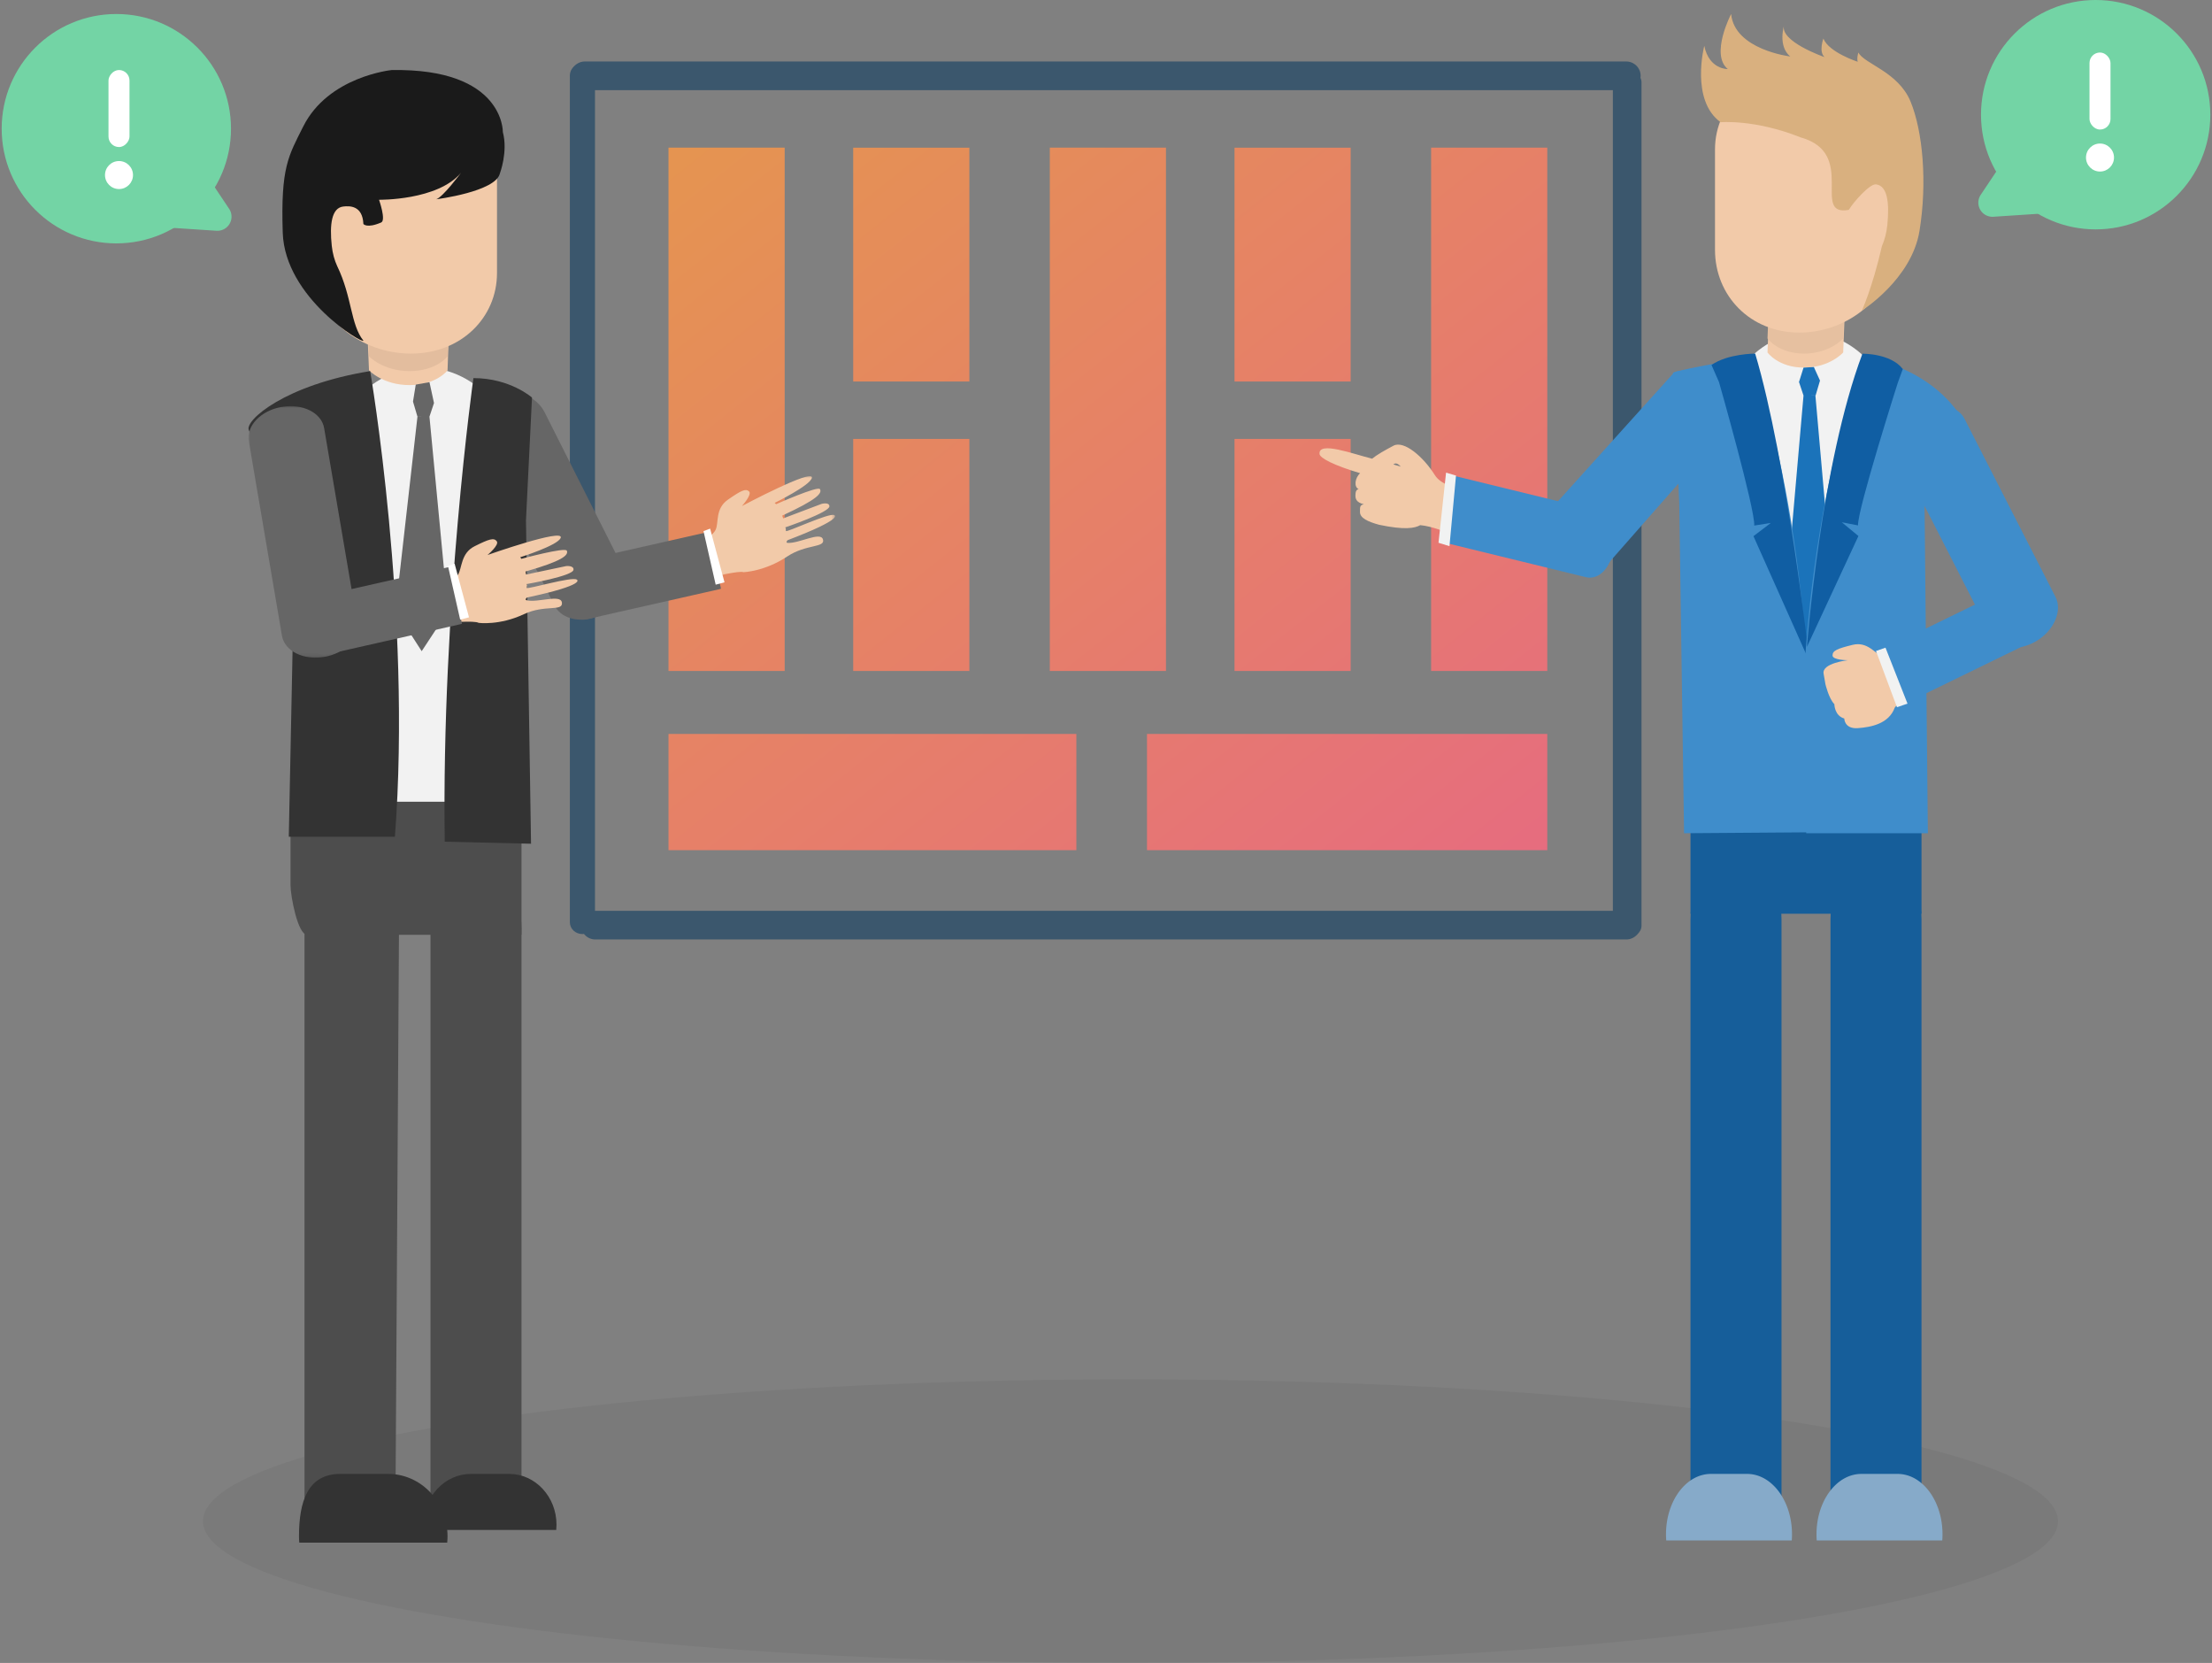 <svg width="632" height="475" viewBox="0 0 632 475" xmlns="http://www.w3.org/2000/svg" xmlns:xlink="http://www.w3.org/1999/xlink"><rect x="0" y="0" width="632" height="475" fill="#808080" stroke="none"/><title>two-people-talking</title><defs><linearGradient x1="0%" y1="0%" y2="100%" id="a"><stop stop-color="#FE9944" offset="0%"/><stop stop-color="#FF677E" offset="100%"/></linearGradient><path id="b" d="M37.59 0v28.797H0V0h37.59z"/><path id="d" d="M0 0v71.855h31.166V0H0z"/></defs><g fill="none" fill-rule="evenodd"><ellipse fill-opacity=".05" fill="#000" cx="323" cy="434.5" rx="265" ry="40.5"/><path d="M468.75 21.656c0 2.262-1.849 4.095-4.132 4.095H167.133c-2.28 0-4.133-1.833-4.133-4.095 0-2.26 1.853-4.093 4.133-4.093h297.485c2.283 0 4.133 1.833 4.133 4.093M468.753 264.254a4.093 4.093 0 0 1-4.092 4.091H170.092a4.091 4.091 0 1 1 0-8.183h294.569a4.089 4.089 0 0 1 4.092 4.092" fill="#3B576D"/><path d="M166.409 266.803c-1.981 0-3.592-1.504-3.592-3.361V21.524c0-1.854 1.61-3.361 3.592-3.361 1.987 0 3.591 1.507 3.591 3.36v241.919c0 1.857-1.604 3.36-3.591 3.36M464.909 267.795c-2.257 0-4.092-1.498-4.092-3.347V23.506c0-1.846 1.835-3.347 4.092-3.347 2.263 0 4.091 1.5 4.091 3.347v240.942c0 1.849-1.828 3.347-4.091 3.347" fill="#3B576D"/><path d="M29 174.502V25h33.194v149.502H29zm52.77 0v-66.287h33.193v66.287H81.77zm0-82.69V25.02h33.193v66.793H81.77zm56.174 82.69V25h33.194v149.502h-33.194zm52.77 0v-66.287h33.193v66.287h-33.194zm0-82.69V25.02h33.193v66.793h-33.194zm56.174 82.69V25h33.193v149.502h-33.193zM29 225.672v-33.186h116.538v33.187H29zm136.71 0v-33.186H280.08v33.187H165.71z" fill-opacity=".8" fill="url(#a)" transform="translate(162 17.159)"/><g transform="translate(561)"><path d="M4.917 55.649l6.94-10.381a4.032 4.032 0 0 1 6.843.225l5.52 9.561a4.032 4.032 0 0 1-3.226 6.04l-12.46.819a4.032 4.032 0 0 1-3.617-6.264z" fill="#73D4A5"/><circle fill="#73D4A5" cx="37.76" cy="32.76" r="32.76"/><rect fill="#FFF" x="36" y="15" width="6" height="22" rx="3"/><circle fill="#FFF" cx="39" cy="45" r="4"/></g><g transform="matrix(-1 0 0 1 71 4)"><path d="M5.532 55.649l6.94-10.381a4.032 4.032 0 0 1 6.844.225l5.52 9.561a4.032 4.032 0 0 1-3.227 6.04l-12.46.819a4.032 4.032 0 0 1-3.617-6.264z" fill="#73D4A5"/><circle fill="#73D4A5" cx="37.76" cy="32.76" r="32.76"/><rect fill="#FFF" x="34" y="16" width="6" height="22" rx="3"/><circle fill="#FFF" cx="37" cy="46" r="4"/></g><g><g transform="translate(201 136)"><mask id="c" fill="#fff"><use xlink:href="#b"/></mask><path d="M23.873 22.982c5.504-3.666 11-2.439 10.255-4.92-.7-2.333-6.877 1.245-10.089 1.002-.666-.05-.063-.75-.001-.772 16.447-6.252 13.314-7.157 13.314-7.157-1.404-.766-13.73 5.064-13.803 4.54-.121-.876.113-.643-.217-1.025 0 0 12.733-4.312 12.647-6.057-.064-1.263-2.252-.662-2.252-.662l-10.958 4.142-.28-.794c9.973-4.581 11.492-6.428 10.776-7.575-.605-.968-12.519 4.313-12.519 4.313l-.397-.382S30.523 2.673 30.966.478c.578-2.86-19.98 8.06-19.98 8.06s2.983-3.298 2.026-4.179c-.963-.886-2.238-.274-5.989 2.337-3.752 2.568-2.604 6.597-3.545 8.58C2.55 17.274 0 17.936 0 17.936l2.729 10.86s7.434-1.86 8.716-1.362c0 0 6.033-.194 12.428-4.453" fill="#F2CAA9" mask="url(#c)"/></g><path d="M206 168.152L202.464 152c-.17.016-.34-.001-.51.037l-38.029 8.598c-2.988.677-4.618 4.867-3.642 9.36.975 4.496 4.187 7.586 7.174 6.913l38.03-8.599c.176-.04.347-.093.513-.157" fill="#666"/><path fill="#FFF" d="M201 151.7l1.891-.7L207 166.327l-2.52.673z"/><path d="M149 203.077c0 18.18-12.537 32.923-28 32.923-15.464 0-28-14.742-28-32.923v-65.154C93 119.74 105.536 105 121 105c15.463 0 28 14.74 28 32.923v65.154z" fill="#F2F2F2"/><path d="M114 265.264C114 255.177 102.978 247 95.797 247 88.619 247 87 255.177 87 265.264V428h26l1-162.736zM149 265.264c0-10.087-5.82-18.264-13.001-18.264-7.18 0-12.999 8.177-12.999 18.264V428h26V265.264z" fill="#4D4D4D"/><path d="M149 267H87.722C85.114 267 83 256.062 83 252.752V229h66v38z" fill="#4D4D4D"/><path d="M158.428 172.947l-22.71-45.049c-2.118-4.198.611-12.024 6.092-14.843 5.486-2.818 11.645.447 13.761 4.644l22.712 45.047c2.117 4.199-.613 9.882-6.097 12.7-5.482 2.818-11.639 1.697-13.758-2.5z" fill="#666"/><path d="M127.777 440.633c.06-.595.089-1.201.089-1.813 0-9.841-7.593-17.82-16.97-17.82H97.232c-9.37 0-11.807 7.979-11.807 17.82 0 .612.029 1.218.087 1.813h42.266z" fill="#333"/><path d="M158.929 437c.046-.487.071-.98.071-1.478 0-8.02-6.066-14.522-13.546-14.522h-10.911c-7.48 0-13.543 6.502-13.543 14.522 0 .498.023.991.071 1.478h37.858z" fill="#333"/><path d="M127.872 105.787S124.697 110 117.037 110c-7.658 0-11.608-4.213-11.608-4.213L104 72l25 1.85-1.128 31.937z" fill="#F2CAA9"/><path d="M127.872 101.787S124.697 106 117.037 106c-7.658 0-11.608-4.213-11.608-4.213L104 68l25 1.85-1.128 31.937z" fill="#E3BD9E"/><path fill="#666" d="M118.786 109.856l3.918-.698 1.296 5.959-1.296 3.883-3.438-.01-1.266-4.284zM120.484 186L113 174.365 119.274 119l3.428.01L128 174.57z"/><path d="M142 77.994C142 90.701 131.782 101 117.421 101 103.063 101 90 90.7 90 77.994v-27.99C90 37.298 101.642 27 116 27c14.36 0 26 10.3 26 23.003v27.991z" fill="#F2CAA9"/><path d="M131.742 49.322s-5.156 6.96-7.112 7.6c0 0 17.026-2.152 18.196-7.39 0 0 2.35-6.176.843-11.811 0 0 .439-18.276-31.783-17.708 0 0-18.068 1.785-25.25 16.12-4.219 8.426-6.465 11.635-5.853 30.333.613 18.697 23.102 31.944 23.041 30.83-3.677-4.552-3.2-12.438-7.48-21.28-.764-1.644-1.32-3.619-1.552-5.784-.661-6.148-.044-10.864 3.29-11.242 1.79-.204 5.506-.327 5.742 4.985 0 0 .95 1.343 5.077-.423 1.463-.626-.608-6.492-.608-6.492s16.748.255 23.45-7.738z" fill="#1A1A1A"/><path d="M135.262 108s-9.148 65.068-8.192 132.417l24.656.583-1.447-92.348L152 113.554S145.761 108 135.262 108M112.831 239h-30.32l1.873-92.271c-8.095-14.072-12.53-22.036-13.304-23.892-1.162-2.784 10.361-12.91 34.68-16.837 0 0 11.945 69.198 7.071 133z" fill="#333"/><g transform="translate(71 116)"><mask id="e" fill="#fff"><use xlink:href="#d"/></mask><path d="M31.082 61.854c.743 4.368-3.472 8.747-9.415 9.78-5.94 1.035-11.363-1.671-12.106-6.04L.086 9.998C-.661 5.63 3.552 1.252 9.496.221c5.942-1.036 11.365 1.67 12.11 6.038l9.476 55.595z" fill="#666" mask="url(#e)"/></g><path d="M149.687 175.432c5.99-2.829 11.203-.66 10.861-3.319-.322-2.501-6.961.126-10.08-.655-.649-.163.054-.776.119-.79 17.162-3.65 14.221-5.096 14.221-5.096-1.26-1.015-14.3 2.89-14.29 2.34.018-.914.213-.637-.05-1.081 0 0 13.201-2.286 13.388-4.083.139-1.302-2.108-1.052-2.108-1.052l-11.432 2.407-.15-.857c10.532-3.02 12.317-4.654 11.792-5.945-.443-1.09-12.991 2.32-12.991 2.32l-.33-.455s10.787-3.376 11.567-5.545c1.018-2.827-20.92 4.91-20.92 4.91s3.453-2.873 2.65-3.931c-.808-1.067-2.157-.654-6.257 1.388-4.096 2-3.6 6.307-4.838 8.175-1.228 1.89-3.839 2.14-3.839 2.14l.974 11.55s7.605-.661 8.787.06c0 0 5.966.805 12.926-2.48" fill="#F2CAA9"/><path d="M132 178.152L128.464 162c-.17.016-.34-.001-.51.037l-38.029 8.598c-2.988.677-4.618 4.867-3.642 9.36.977 4.496 4.187 7.586 7.174 6.913l38.03-8.599c.177-.04.347-.093.513-.157" fill="#666"/><path fill="#FFF" d="M128 161.7l1.891-.7L134 176.327l-2.52.673z"/></g><g><path d="M489 202.06c0 19.847 12.313 35.94 27.5 35.94s27.5-16.093 27.5-35.94v-71.12C544 111.09 531.687 95 516.5 95S489 111.09 489 130.94v71.12z" fill="#F2F2F2"/><path d="M523 262.567c0-10.255 5.82-18.567 13-18.567s13 8.312 13 18.567V428h-26V262.567zM483 262.567c0-10.255 5.82-18.567 13.001-18.567 7.18 0 12.999 8.312 12.999 18.567V428h-26V262.567z" fill="#165E9A"/><path fill="#165E9A" d="M483 261h66v-28h-66z"/><path d="M458.808 161.714l33.68-38.29c3.14-3.57-8.996-20.68-14.314-16.875l-35.36 39.203c-3.139 3.568-2.1 10.031 2.316 14.44 4.415 4.41 10.538 5.087 13.678 1.522z" fill="#3F8DCB"/><path d="M398.38 132.499s.644-.583 1.833.783c-.557-.18-1.301-.37-2.139-.628.176-.11.306-.155.306-.155m-21.367-2.811c.12 1.165 4.1 3.241 11.599 5.475-1.45 1.266-1.864 3.909-.44 4.538-.432.104-.767.409-.846 1.053-.238 1.716.12 2.71 2.34 3.29-1.336.216-1.036 1.162-1.098 2.151-.057 1.792 2.291 2.829 5.452 3.698 7.3 1.542 10.226.993 11.757.11 3.257.287 7.402 1.997 7.402 1.997l.302-1.402c.025.014.052.035.102.03l1.353-6.292.651-2.887-.05-.01.463-2.104s-4.374-.909-6.05-3.64c-3.247-5.186-8.802-9.976-11.815-8.385-2.43 1.292-4.67 2.54-6.1 3.712-5.345-1.312-15.445-5.13-15.022-1.334" fill="#F2CAA9"/><path d="M415.793 136c.035.009.07.009.105.018l39.476 9.646c3.68.899 6.154 5.922 5.53 11.227-.63 5.3-4.118 8.867-7.797 7.971L414 155.307 415.793 136z" fill="#3F8DCB"/><path fill="#F1F2F2" d="M416 135.838L414.135 156l-3.135-.963L413.162 135z"/><path d="M519.067 440a22.82 22.82 0 0 1-.067-1.755c0-9.524 5.742-17.245 12.833-17.245h10.334c7.087 0 12.833 7.721 12.833 17.245 0 .592-.022 1.179-.067 1.755h-35.866zM476.067 440a23.605 23.605 0 0 1-.067-1.755c0-9.522 5.746-17.245 12.833-17.245h10.337c7.085 0 12.83 7.723 12.83 17.245 0 .59-.022 1.177-.068 1.755h-35.865z" fill="#86AAC9"/><path d="M568.709 181.385c2.042 3.996 7.858 4.803 12.99 1.8 5.129-3 7.632-8.68 5.589-12.679l-26-50.887c-2.04-4-7.853-4.808-12.983-1.802-5.132 3.002-7.635 8.681-5.594 12.679l25.998 50.889z" fill="#3F8DCB"/><path d="M505 100.676S508.059 105 515.439 105c7.377 0 11.184-4.324 11.184-4.324L528 66h-21.623L505 100.676z" fill="#F2CAA9"/><path d="M505 96.676S508.059 101 515.439 101c7.377 0 11.184-4.324 11.184-4.324L528 62h-21.623L505 96.676z" fill="#E6C0A0"/><path fill="#1B73BA" d="M518.243 104.836l-2.947.172-1.296 4.107 1.296 3.885 3.438-.01 1.266-4.286zM517.018 186L524 173.326 518.69 113h-3.401L510 173.544z"/><path d="M490 71.372C490 84.422 500.021 95 514.106 95 528.188 95 541 84.421 541 71.372V42.625C541 29.579 529.582 19 515.5 19 501.414 19 490 29.579 490 42.625v28.747z" fill="#F2CAA9"/><path d="M514.514 39.261c16.262 4.542 2.767 22.663 13.714 20.685 1.331-2.24 5.993-7.499 7.76-7.289 3.288.392 3.895 5.27 3.244 11.63-.229 2.24-.779 4.282-1.532 5.983-2.737 11.926-5.719 18.42-5.719 18.42s14.191-8.9 16.443-22.72c2.252-13.821.957-28.432-2.552-36.959-3.508-8.526-13.33-10.799-14.91-14.021 0 0-.526 1.706-.175 2.653 0 0-8.244-2.653-9.823-6.632 0 0-1.403 3.79.351 5.306 0 0-13.224-4.548-11.523-9.285 0 0-1.983 6.063 1.7 9.095 0 0-15.882-1.895-16.887-12.127 0 0-6.04 11.557-.952 15.727 0 0-5.315.19-6.718-6.632 0 0-4.033 15.485 4.652 21.811-.084.05 9.556-.967 22.927 4.355z" fill="#D9B07F"/><path d="M516.364 237.743L481.16 238l-1.377-94.43-1.776-37.056s-1.036-.507 22.443-4.514c0 0 20.364 54.837 15.914 135.743z" fill="#3F8DCB"/><path d="M491.148 109.144s10.361 36.39 10.063 40.972l4.742-.744-4.963 3.773L517 189s-6.446-57.614-15.52-88c0 0-7.852 0-12.48 3.251l2.148 4.893z" fill="#105EA3"/><path d="M532.192 102s-22.276 59.915-16.114 136h34.74l-.954-94.352L562 122.08s-6.516-16.066-29.808-20.081" fill="#3F8DCB"/><path d="M542.216 109.374s-11.497 36.116-11.359 40.698l-4.631-.897 4.754 3.928-14.711 31.664s3.99-52.333 15.857-83.733c0 0 8.058-.142 11.532 4.37l-1.442 3.97z" fill="#105EA3"/><path d="M542.073 186.65s-2.177 1.514-4.244.831c-2.06-.663-4.21-4.386-8.57-3.276-4.388 1.08-5.68 1.64-5.68 3.012 0 1.361 4.374 1.361 4.374 1.361s-7.437.823-6.928 3.818l.521 3.003s.946 4.112 2.558 5.733c0 0 0 3.28 2.832 4.1 0 0 0 3.014 3.862 2.752 3.835-.28 8.819-1.254 10.52-5.768.494-1.345 7.682-4.625 7.682-4.625l-6.927-10.942z" fill="#F2CAA9"/><path d="M546.202 200L539 185.098c.144-.095.27-.216.43-.294l35.683-17.405c2.804-1.365 6.706.883 8.716 5.024 2.012 4.142 1.366 8.602-1.435 9.972l-35.685 17.402c-.167.08-.336.147-.507.203" fill="#3F8DCB"/><path fill="#3F8DCB" d="M539.95 185l-1.95.681L544.57 202l2.43-1.137z"/><path fill="#F1F2F2" d="M538.712 185L545 200.981 541.99 202 536 185.947z"/></g></g></svg>